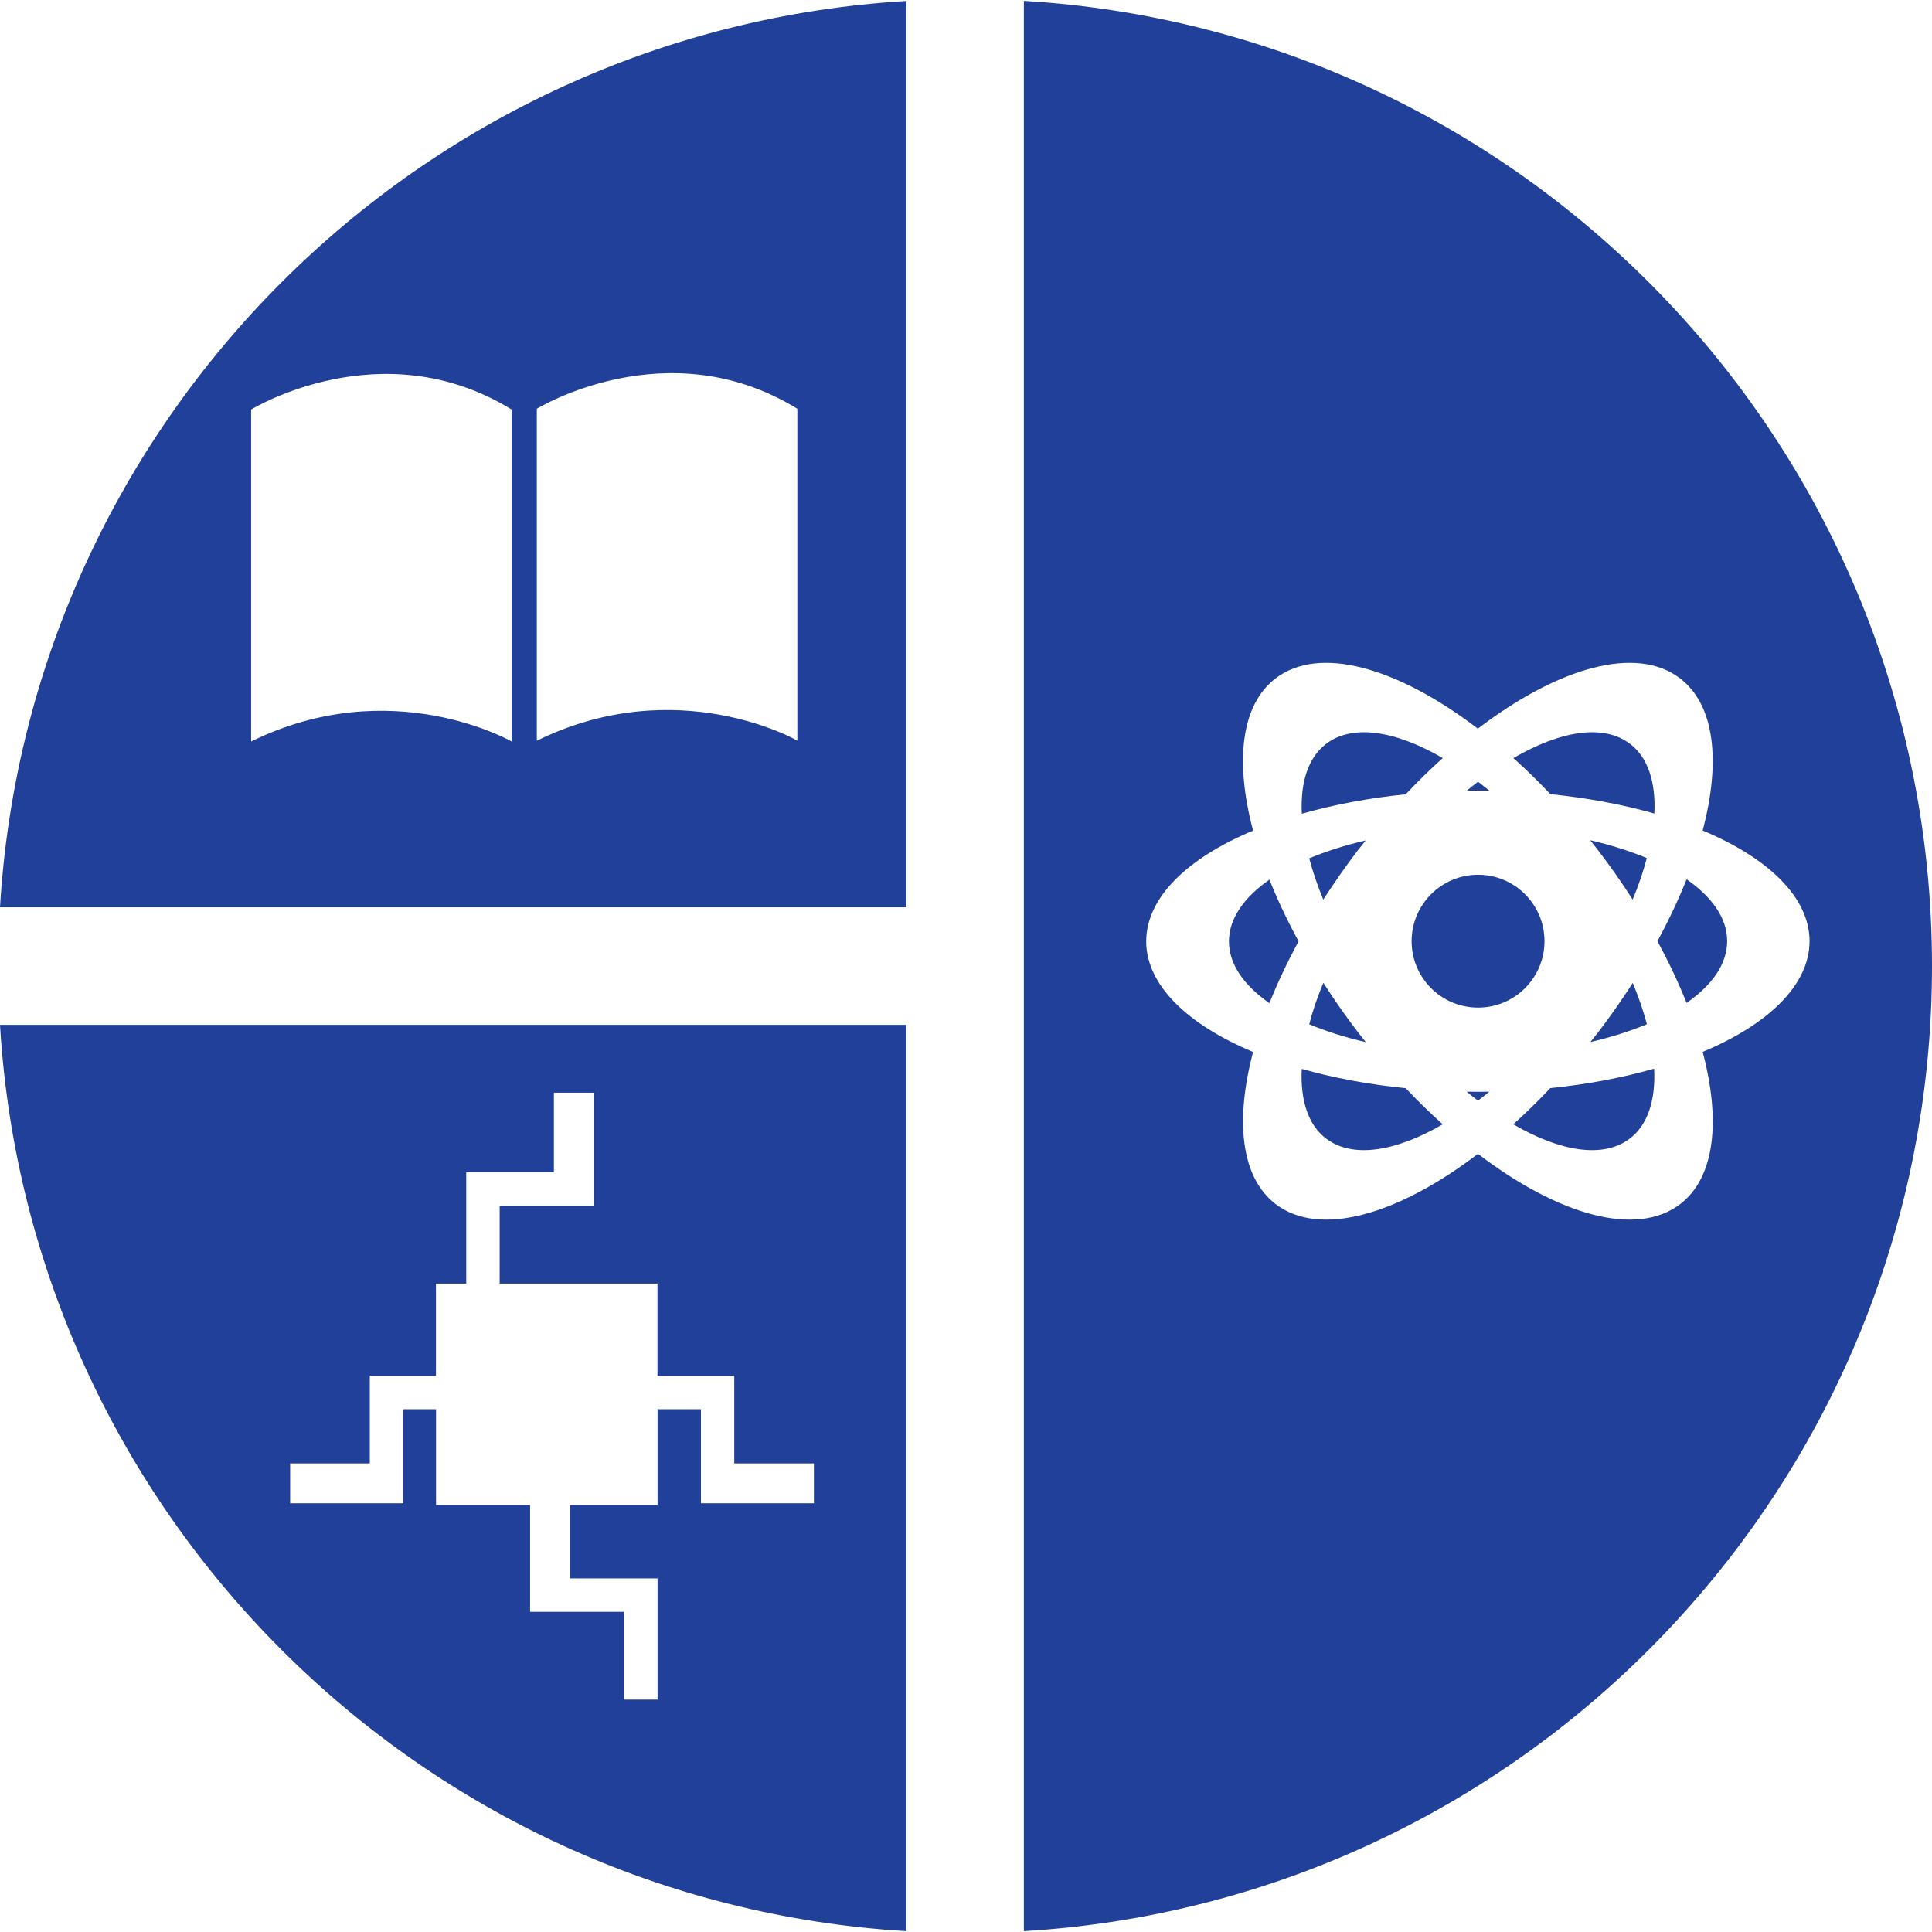 <svg width="40" height="40" viewBox="0 0 40 40" fill="none" xmlns="http://www.w3.org/2000/svg">
<path d="M27.453 23.57C27.999 23.991 28.893 23.845 29.87 23.278C29.613 23.047 29.356 22.797 29.104 22.53C28.328 22.452 27.603 22.315 26.951 22.13C26.921 22.771 27.078 23.283 27.451 23.57H27.453Z" fill="#214099"/>
<path d="M30.835 22.602C30.759 22.602 30.68 22.604 30.601 22.604C30.523 22.604 30.444 22.604 30.365 22.602C30.444 22.667 30.523 22.727 30.599 22.787C30.678 22.727 30.756 22.667 30.833 22.602H30.835Z" fill="#214099"/>
<path d="M28.131 17.583C28.18 17.521 28.229 17.461 28.275 17.4C27.846 17.5 27.455 17.625 27.106 17.771C27.177 18.044 27.277 18.331 27.397 18.625C27.622 18.278 27.865 17.928 28.129 17.583H28.131Z" fill="#214099"/>
<path d="M33.803 18.623C33.926 18.329 34.023 18.042 34.095 17.766C33.745 17.62 33.352 17.495 32.923 17.396C32.972 17.459 33.021 17.519 33.069 17.581C33.335 17.926 33.578 18.273 33.801 18.623H33.803Z" fill="#214099"/>
<path d="M31.331 23.278C32.307 23.846 33.201 23.991 33.747 23.57C34.12 23.283 34.28 22.769 34.247 22.125C33.597 22.311 32.87 22.45 32.097 22.528C31.845 22.794 31.587 23.047 31.331 23.278Z" fill="#214099"/>
<path d="M33.75 15.403C33.203 14.982 32.31 15.127 31.333 15.695C31.59 15.926 31.847 16.176 32.099 16.442C32.874 16.521 33.599 16.658 34.252 16.843C34.282 16.202 34.125 15.69 33.752 15.403H33.75Z" fill="#214099"/>
<path d="M29.87 15.695C28.893 15.127 27.999 14.982 27.453 15.403C27.08 15.69 26.921 16.204 26.953 16.848C27.604 16.662 28.331 16.523 29.104 16.445C29.356 16.178 29.613 15.926 29.87 15.695Z" fill="#214099"/>
<path d="M21.198 0.02V39.983C31.687 39.353 40 30.649 40 20C40 9.351 31.687 0.647 21.198 0.018V0.02ZM34.791 24.926C33.884 25.625 32.264 25.16 30.599 23.889C28.935 25.16 27.312 25.625 26.407 24.926C25.689 24.373 25.569 23.202 25.944 21.78C24.585 21.211 23.733 20.396 23.731 19.491C23.731 18.584 24.582 17.766 25.944 17.197C25.566 15.775 25.689 14.602 26.404 14.049C27.312 13.349 28.932 13.815 30.597 15.086C32.261 13.815 33.884 13.349 34.789 14.049C35.507 14.602 35.627 15.773 35.252 17.195C36.611 17.764 37.463 18.579 37.465 19.484C37.465 20.391 36.613 21.209 35.252 21.778C35.629 23.2 35.507 24.373 34.791 24.926Z" fill="#214099"/>
<path d="M26.284 18.211C25.754 18.579 25.444 19.019 25.444 19.491C25.444 19.963 25.754 20.401 26.282 20.769C26.448 20.352 26.65 19.924 26.886 19.489C26.65 19.056 26.448 18.628 26.282 18.211H26.284Z" fill="#214099"/>
<path d="M33.072 21.391C33.023 21.454 32.974 21.514 32.928 21.574C33.356 21.475 33.748 21.35 34.097 21.204C34.025 20.931 33.926 20.644 33.805 20.35C33.581 20.697 33.338 21.046 33.074 21.391H33.072Z" fill="#214099"/>
<path d="M30.365 16.37C30.442 16.37 30.52 16.368 30.599 16.368C30.678 16.368 30.756 16.368 30.835 16.37C30.756 16.305 30.678 16.245 30.601 16.185C30.523 16.245 30.444 16.305 30.368 16.37H30.365Z" fill="#214099"/>
<path d="M34.919 18.206C34.752 18.623 34.551 19.051 34.315 19.486C34.551 19.919 34.752 20.347 34.919 20.764C35.449 20.396 35.759 19.956 35.759 19.484C35.759 19.012 35.449 18.574 34.921 18.206H34.919Z" fill="#214099"/>
<path d="M27.397 20.35C27.275 20.644 27.177 20.931 27.106 21.206C27.455 21.352 27.849 21.477 28.277 21.576C28.229 21.514 28.18 21.454 28.131 21.391C27.865 21.046 27.622 20.699 27.4 20.35H27.397Z" fill="#214099"/>
<path d="M30.601 18.111C29.842 18.111 29.226 18.727 29.226 19.486C29.226 20.246 29.842 20.861 30.601 20.861C31.361 20.861 31.977 20.246 31.977 19.486C31.977 18.727 31.361 18.111 30.601 18.111Z" fill="#214099"/>
<path d="M0 18.785H18.765V0.02C8.679 0.624 0.604 8.699 0 18.785ZM10.593 15.352C10.593 15.352 8.107 13.921 5.199 15.352V8.479C5.199 8.479 7.896 6.821 10.593 8.479V15.352ZM16.508 15.336C16.524 15.336 14.022 13.905 11.114 15.336V8.463C11.114 8.463 13.811 6.805 16.508 8.463V15.336Z" fill="#214099"/>
<path d="M0 21.218C0.604 31.304 8.679 39.379 18.765 39.983V21.218H0ZM16.855 31.123H14.512V29.177H13.614V31.16H11.799V32.679H13.614V35.188H12.922V33.371H10.975V32.681V31.16H9.028V29.177H8.35V31.123H6.007V30.299H7.656V28.484H9.026V26.575H9.653V24.271H11.468V22.623H12.292V24.271V24.963H10.345V26.575H13.612V28.484H15.202V30.299H16.851V31.123H16.855Z" fill="#214099"/>
</svg>

